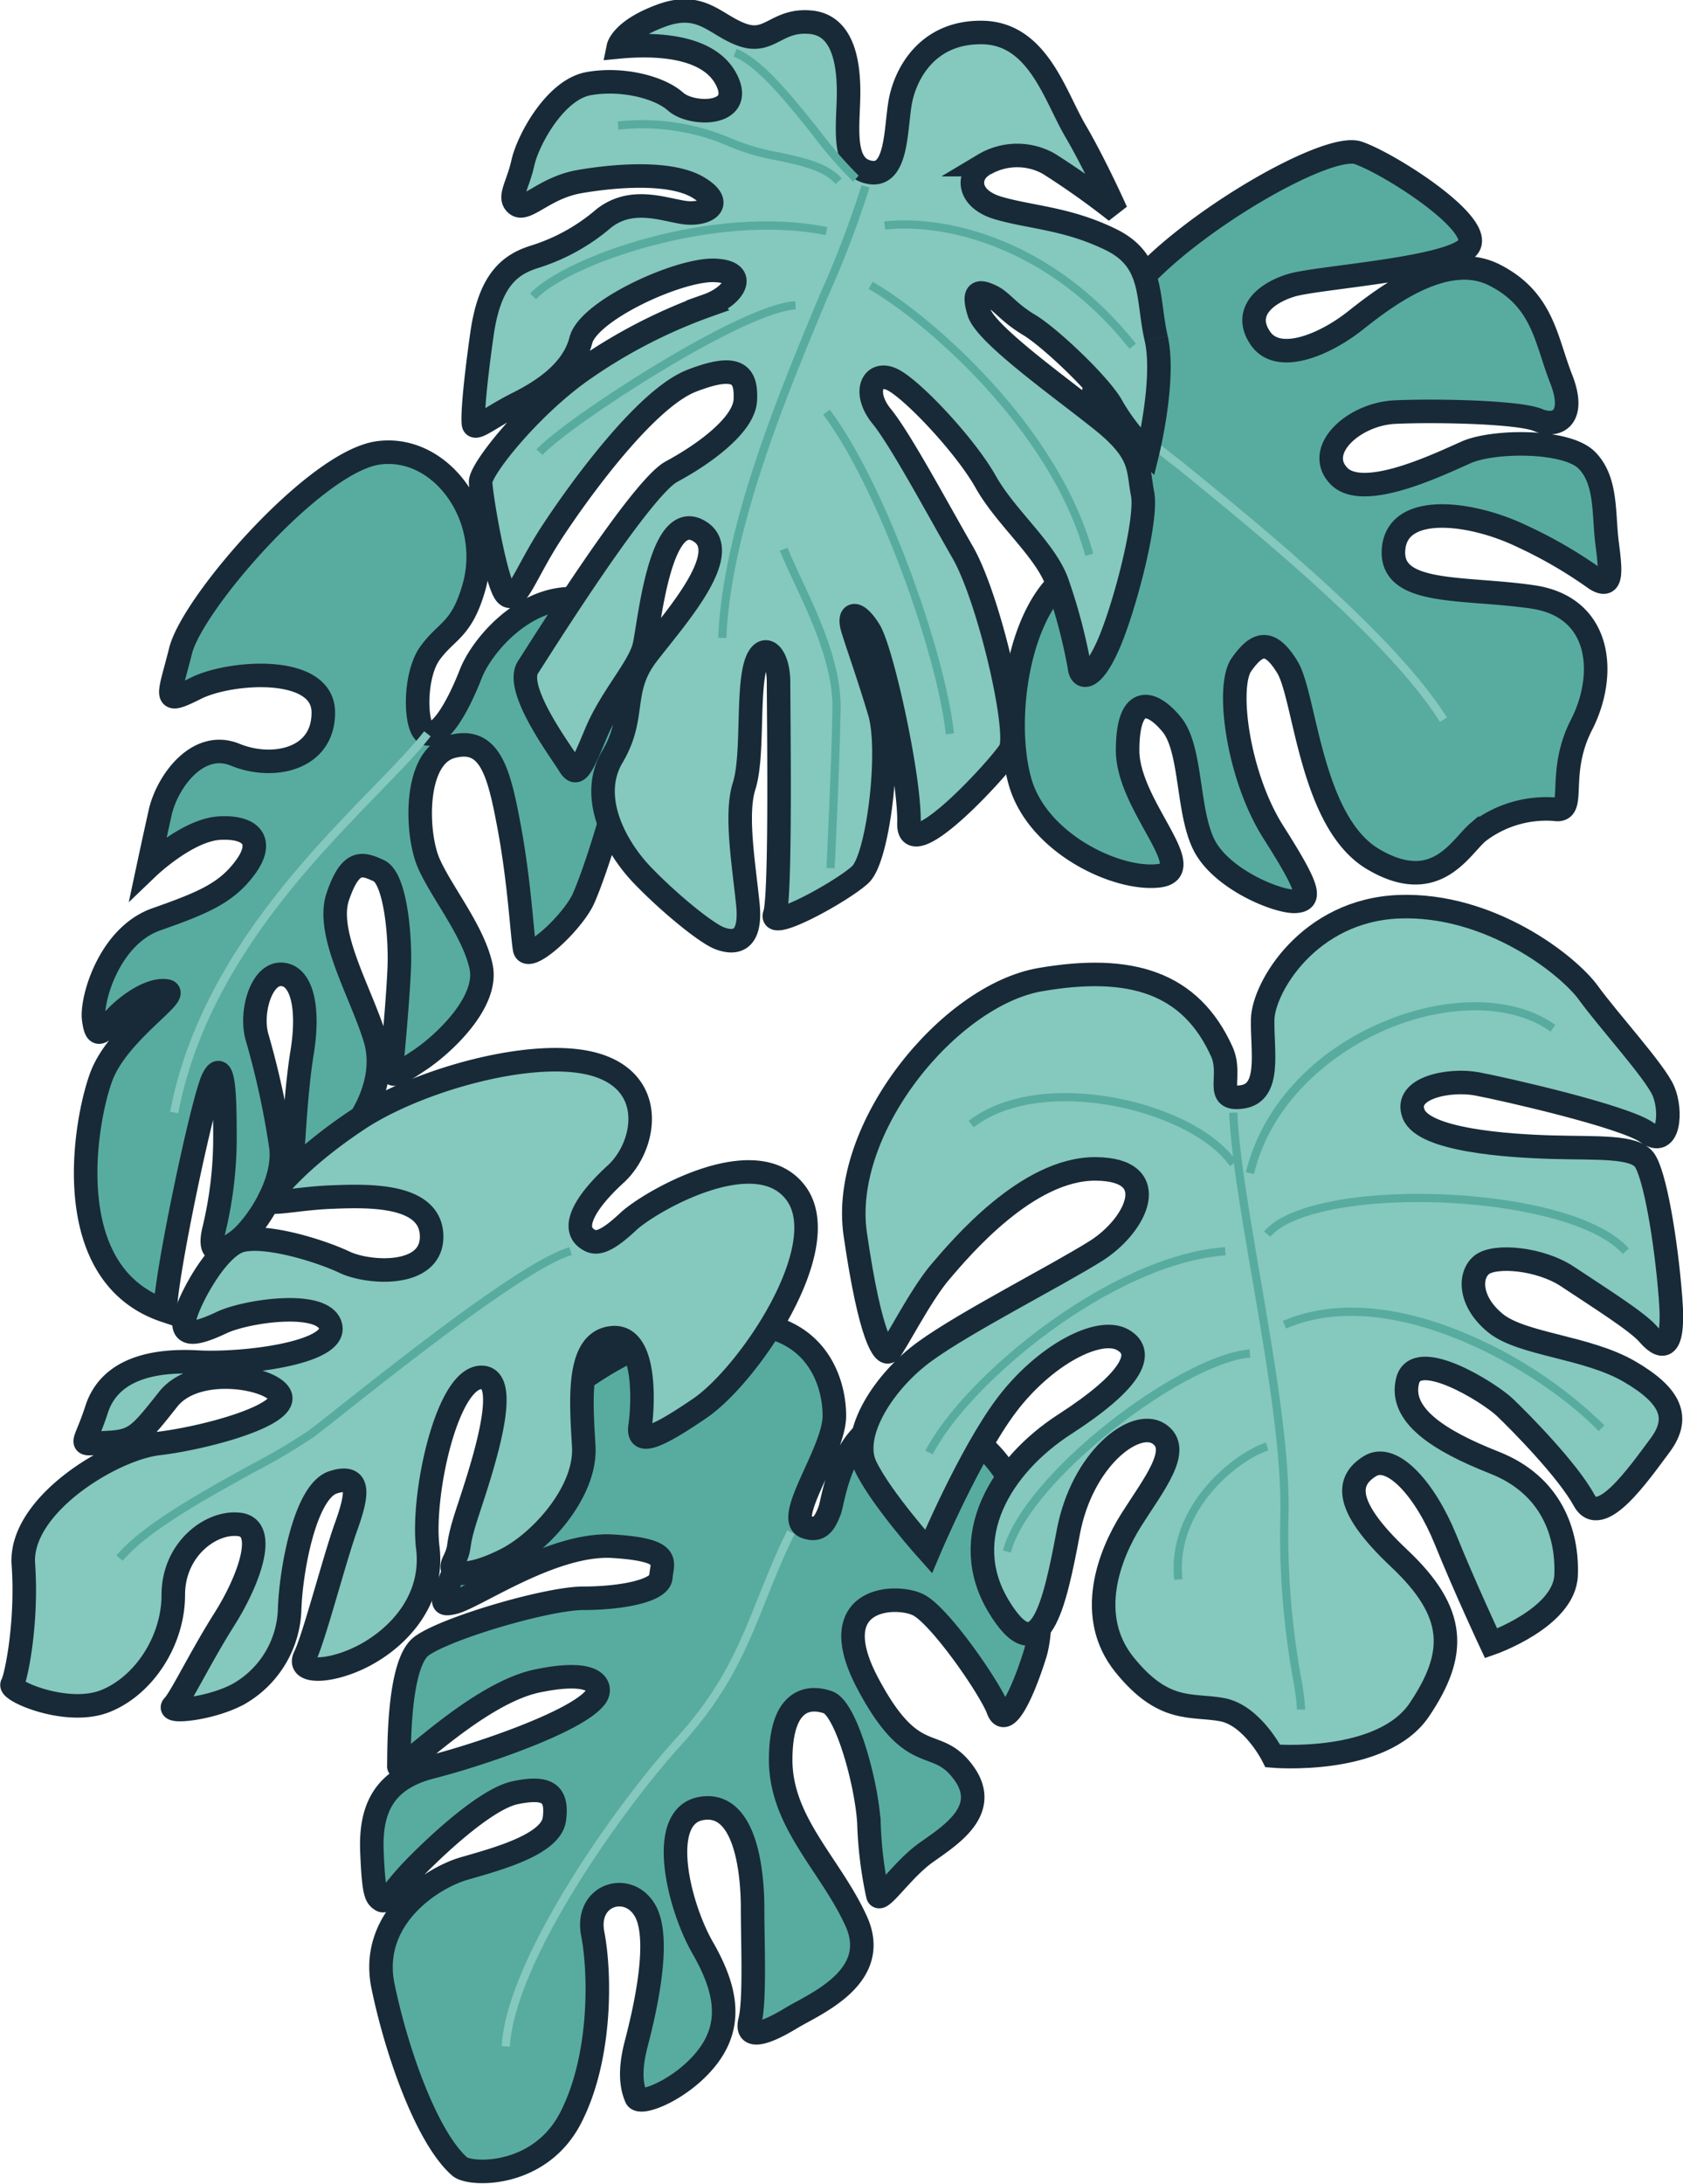 <svg xmlns="http://www.w3.org/2000/svg" width="178.85" height="232.01" viewBox="0 0 178.85 232.01">
  <g id="グループ_5171" data-name="グループ 5171" transform="translate(1.277 1.164)">
    <g id="グループ_5120" data-name="グループ 5120">
      <path id="パス_12165" data-name="パス 12165" d="M65.957,77.876c-6.792-3.942-13.315,2.986-14.813,6.793s-3.261,6.657-4.619,6.387-1.493-6.116.271-8.561,3.353-2.4,4.667-6.976C53.594,68.1,48.024,60.3,41.318,61.208S21.573,77.152,20.3,82.224s-1.99,5.8,1.633,3.986,13.484-2.536,13.532,2.536-5.381,6.16-9.368,4.527-7.247,2.9-7.971,6.16-1.266,5.8-1.266,5.8,4.164-3.986,7.609-4.165,4.711,1.449,2.716,4.165-4.44,3.758-9.465,5.526-6.933,8.561-6.657,10.6.676,1.628,2.174,0,3.937-3.261,5.57-2.99-5.164,4.348-6.932,9.1-4.619,21.064,6.8,24.866c0-3.623,3.985-22.465,5.072-24.639s1.266,1.449,1.266,5.8a41.867,41.867,0,0,1-1.178,10.281c-.677,2.855.816,2.445,2.585,1.087s5.112-6.111,4.522-10.054a88.644,88.644,0,0,0-2.483-11.416c-.817-2.58.353-6.793,2.483-6.793s3.087,3.261,2.271,8.29-.952,11.687-1.223,12.909.541.812,3.8-1.768,6.658-7.744,5.165-12.638-5.3-11.141-3.942-15.079,2.585-3.537,4.348-2.72,2.314,6.928,2.174,10.33-.677,9.1-.812,10.459.541.951,2.986-.676,7.339-6.117,6.522-9.923-4.208-7.88-5.57-11.006S45.033,93.5,49.11,92.413s5.025,2.715,6.112,8.561,1.357,11.277,1.632,12.909,4.754-2.449,6.112-5.029,9.783-27.041,2.99-30.979" transform="translate(-2.385 -14.264)" fill="#58ac9f" stroke="#182a37" stroke-width="2.5"/>
      <path id="パス_12166" data-name="パス 12166" d="M22.778,140.378l-.857-.162c2.883-15.259,14.053-26.754,21.444-34.36,2.273-2.338,4.234-4.358,5.549-6.048l.689.536c-1.344,1.728-3.321,3.763-5.611,6.12C36.672,114,25.613,125.378,22.778,140.378" transform="translate(-5.115 -23.287)" fill="#85c8be"/>
    </g>
    <g id="グループ_5122" data-name="グループ 5122">
      <path id="パス_12167" data-name="パス 12167" d="M201.882,61.105c-.406-3.126,0-6.657-2.174-8.832s-9.919-2.092-12.769-.84-11.011,5.247-13.591,2.5,1.633-6.556,5.981-6.759,13.18-.015,15.218.846,4.073-.261,2.445-4.392-1.9-8.378-7.068-11.011-11.547,2.261-14.808,4.841-8.155,4.624-10.058,1.9.41-4.783,3.261-5.653,17.533-1.773,18.891-4.222-8.518-8.73-11.779-9.846-17.755,7.237-23.64,14.068-6.841,30.553-6.841,30.553c-5.706,3.633-7.338,15.726-5.435,22.248s10.315,10.465,14.735,9.923-3.324-7.469-3.324-13.315,2.445-5.488,4.691-2.749,1.56,9.919,3.735,13.329,7.744,5.585,9.445,5.45,1.425-1.357-2.377-7.338-5.03-15.49-3.4-17.8,2.986-2.855,4.889.271,2.444,16.441,9.1,20.383,9.243-1.222,11.146-2.855a11.859,11.859,0,0,1,8.15-2.445c2.445.406.136-3.667,2.855-8.967S201.34,67.9,194,66.811s-15.218-.087-14.813-5.073,8.29-3.947,13.591-1.405a48.19,48.19,0,0,1,7.889,4.58c1.759,1.086,1.623-.682,1.213-3.807" transform="translate(-32.373 -4.561)" fill="#58ac9f" stroke="#182a37" stroke-width="2.5"/>
      <path id="パス_12168" data-name="パス 12168" d="M187.237,88.268c-5.5-8.724-19.618-20.186-28.052-27.035a72.7,72.7,0,0,1-7.071-6.081l.69-.534a76.858,76.858,0,0,0,6.932,5.937c8.476,6.883,22.662,18.4,28.24,27.248Z" transform="translate(-35.49 -12.744)" fill="#85c8be"/>
    </g>
    <g id="グループ_5117" data-name="グループ 5117">
      <path id="パス_12171" data-name="パス 12171" d="M110.844,192.537c-10.686-3.88-11.773,7.715-12.319,9.165s-1.1,2.246-2.508,1.768c-2.468-.83,3.01-8.015,3.01-11.822s-2.174-11.054-12.909-9.672S63.7,192.87,60.84,201.842s-4.546,10.189-2.27,9.643,10.561-6.382,16.948-5.976,5.164,1.72,5.072,3.261-4.44,2.266-8.242,2.266-14.576,3.169-17.185,5.073-2.368,11.822-2.42,12.769,8.189-7.7,14.711-9.059,6.865.734,6.252,1.633c-1.788,2.614-12.411,6.213-17.485,7.5s-6.522,4.455-6.338,8.981.449,4.8,1,5.164,1.275-1,2.947-2.807,7.831-7.879,11.276-8.6,4.527.087,4.165,2.807-6.16,4.256-9.6,5.251-10.1,5.3-8.609,12.5,4.715,16.151,8.155,19.161c1.087.947,8.469,1.222,11.773-5.165s3.174-15.353,2.358-19.566,3.8-5.571,5.571-2.445-.136,11.006-.952,14.132-.406,4.753,0,5.706,5.03-.952,7.609-4.348,2.039-7.068-.541-11.552-4.894-14-.135-14.808,5.435,6.928,5.435,10.6.271,9.783-.275,11.957,1.9,1.222,4.348-.271,9.648-4.348,6.932-10.324-8.02-10.465-8.02-17.122,3.126-6.793,5.03-6.117,4.077,8.426,4.348,12.774a41.927,41.927,0,0,0,.951,7.744c.271.817,2.58-2.715,5.025-4.483s7.068-4.484,4.077-8.561-5.3-.271-10.189-9.513,3.126-9.508,5.435-8.286,7.609,8.88,8.425,11.1,2.716-2,3.938-5.938,1.178-20.508-9.513-24.383" transform="translate(-11.635 -42.416)" fill="#58ac9f" stroke="#182a37" stroke-width="2.5"/>
      <path id="パス_12172" data-name="パス 12172" d="M68.739,265.362l-.872-.051c.543-9.365,12.289-25.859,18.458-32.608,4.966-5.434,6.755-9.916,8.829-15.106.892-2.237,1.817-4.55,3.059-7.077l.783.385c-1.228,2.5-2.144,4.794-3.032,7.015-2.016,5.049-3.922,9.819-8.994,15.372-6.1,6.67-17.7,22.924-18.23,32.069" transform="translate(-15.834 -49.115)" fill="#85c8be"/>
    </g>
    <g id="グループ_5119" data-name="グループ 5119">
      <path id="パス_12169" data-name="パス 12169" d="M83.315,159.495c-4.213-5.71-15.629.947-17.8,2.986s-3.261,2.445-4.073,2.039c-2.362-1.174-.41-4.212,2.716-7.063s4.43-9.513-1.927-11.552-19,1.493-25.384,5.706-9.237,7.885-9.512,8.561,2.99-.135,6.657-.271,10.465-.406,10.6,4.078-6.657,4.073-9.237,2.851-8.29-2.991-11.006-2.31-6.034,7.2-6.072,8.7,1.449,1.222,4.034,0,10.87-2.445,11.546.406-9.237,4.078-14.131,3.807-9.373.817-10.735,5.029-2.179,3.667.947,3.532,3.541-.682,6.663-4.619,11.822-2.174,11.957-.14-8.151,4.276-13.045,4.855S.768,192.647,1.208,198.9.429,210.991.019,211.668s5.836,3.4,9.913,1.768,7.209-6.387,7.209-11.276,4.077-7.885,7.064-7.475.951,5.976-1.628,10.054-4.619,8.363-5.435,9.209,4.213.3,7.064-1.329a10.728,10.728,0,0,0,5.3-8.967c.136-4.078,1.633-12.5,4.624-13.45s2.579,1.357,1.357,4.754-3.4,11.823-4.348,13.725,2.851,1.763,6.387-.135,7.334-5.846,6.658-11.416,2.039-18.074,5.706-18.074-.817,12.1-1.769,15.219-.333,2.585-1.183,4.348,2,1.633,5.671-.271,8.421-7.2,8.151-11.957-.817-11.141,2.99-11.546,3.285,7.469,3,9.372,1.213,1.633,6.373-1.9S87.528,165.2,83.315,159.495m-43.8,27.263c-2.445-1.266,1.1-7.146,3.261-5.343s-.817,6.614-3.261,5.343m13.044-22.282c-1.266-1.27.822-7.189,3.623-5.706,3.262,1.72-2.352,6.972-3.623,5.706m2.126,11.049c-1.589-2.628,2.116-6.686,4.667-3.986,1.541,1.633-3.078,6.614-4.667,3.986" transform="translate(-0.002 -33.902)" fill="#7a8c48"/>
      <g id="グループ_5118" data-name="グループ 5118">
        <path id="パス_12173" data-name="パス 12173" d="M83.315,159.495c-4.213-5.71-15.629.947-17.8,2.986s-3.261,2.445-4.073,2.039c-2.362-1.174-.41-4.212,2.716-7.063s4.43-9.513-1.927-11.552-19,1.493-25.384,5.706-9.237,7.885-9.512,8.561,2.99-.135,6.657-.271,10.465-.406,10.6,4.078-6.657,4.073-9.237,2.851-8.29-2.991-11.006-2.31-6.034,7.2-6.072,8.7,1.449,1.222,4.034,0,10.87-2.445,11.546.406-9.237,4.078-14.131,3.807-9.373.817-10.735,5.029-2.179,3.667.947,3.532,3.541-.682,6.663-4.619,11.822-2.174,11.957-.14-8.151,4.276-13.045,4.855S.768,192.647,1.208,198.9.429,210.991.019,211.668s5.836,3.4,9.913,1.768,7.209-6.387,7.209-11.276,4.077-7.885,7.064-7.475.951,5.976-1.628,10.054-4.619,8.363-5.435,9.209,4.213.3,7.064-1.329a10.728,10.728,0,0,0,5.3-8.967c.136-4.078,1.633-12.5,4.624-13.45s2.579,1.357,1.357,4.754-3.4,11.823-4.348,13.725,2.851,1.763,6.387-.135,7.334-5.846,6.658-11.416,2.039-18.074,5.706-18.074-.817,12.1-1.769,15.219-.333,2.585-1.183,4.348,2,1.633,5.671-.271,8.421-7.2,8.151-11.957-.817-11.141,2.99-11.546,3.285,7.469,3,9.372,1.213,1.633,6.373-1.9S87.528,165.2,83.315,159.495" transform="translate(-0.002 -33.902)" fill="#85c8be" stroke="#182a37" stroke-width="2.5"/>
        <path id="パス_12174" data-name="パス 12174" d="M15.143,204.6l-.671-.559c2.731-3.278,9.146-6.815,14.3-9.657a64.96,64.96,0,0,0,6.159-3.638c.662-.5,1.825-1.415,3.3-2.58,6.863-5.424,19.641-15.521,24.381-16.876l.239.839c-4.574,1.307-17.748,11.718-24.08,16.722-1.477,1.168-2.645,2.091-3.315,2.594a65.03,65.03,0,0,1-6.26,3.7c-5.091,2.808-11.426,6.3-14.051,9.453" transform="translate(-3.377 -39.965)" fill="#58ac9f"/>
      </g>
    </g>
    <g id="グループ_5121" data-name="グループ 5121">
      <path id="パス_12170" data-name="パス 12170" d="M136.507,34.805c-1-4.348-.184-8.242-4.8-10.508s-8.517-2.352-11.957-3.353-3.353-3.623-1.541-4.619a6.869,6.869,0,0,1,6.885-.092,84.68,84.68,0,0,1,7.155,5.073s-2.174-4.889-4.348-8.6-3.986-10.324-9.87-10.416-8.155,4.44-8.7,7.247-.275,8.151-3.261,7.609c-2.894-.527-2.358-4.44-2.266-7.793s-.363-7.788-3.986-8.151S95.47,3.551,92.571,2.556s-4.348-3.623-8.6-2.082-4.623,3.353-4.623,3.353c4.711-.454,9.967.087,11.595,3.711s-3.8,3.623-5.522,2.087-5.711-2.536-9.243-1.9S69.743,13.7,69.2,16.147s-1.628,3.71-.633,4.435,2.991-1.812,6.614-2.445,9.692-1.179,12.682.633.633,2.991-1.633,2.628-5.522-1.628-8.421.633a20.765,20.765,0,0,1-7.339,4.077c-2.628.817-4.8,2.445-5.618,8.242s-1,8.7-.9,9.513,1.812-.725,4.711-2.174,5.889-3.531,6.7-6.7,10.33-7.522,14.132-7.43,2.174,2.719-.633,3.715A55.9,55.9,0,0,0,75.27,38.337c-5.435,3.9-10.557,10.329-10.557,11.687s1.633,10.87,2.72,11.957,2.039-2.309,4.889-6.657,9.919-14.132,14.813-16.036,5.841-.676,5.706,2.039S88.291,47.168,85,48.936,71.236,67.416,69.743,69.725s3.531,8.967,4.348,10.33,1.222.676,2.851-3.262,4.619-7.01,5.164-9.348,1.633-14.431,5.706-12.257-2.473,9.354-5.4,13.18S81.29,74.89,78.71,79.238s.406,9.647,3.126,12.5,6.793,6.218,8.291,6.778,3.4.508,2.986-3.609-1.358-9.552-.406-12.542S93.112,73.257,93.793,70s2.58-2.034,2.58,1.362.275,22.692-.406,24.591,7.2-2.444,9.1-4.213,3.261-13.18,2.039-17.252-2.309-7.068-2.851-8.836.406-2.034,1.763.14,4.348,15.76,4.213,20.513,9.648-5.971,10.735-7.74-2.174-16.1-5.03-21.064-6.59-11.957-8.628-14.469-.948-4.895,1.155-3.875,7.749,7,9.923,10.87,6.522,7.339,7.677,10.938a59.294,59.294,0,0,1,2.286,8.72c.092,1.266,1.27,1.628,2.99-2.174S135.6,54.1,135.057,51.294s0-4.348-4.44-7.885S118.389,34.351,117.664,32s.087-2.266,1.266-1.72,1.812,1.72,4.078,3.078,7.787,6.614,8.875,8.789a22.652,22.652,0,0,0,3.715,4.73s1.9-7.721.909-12.069" transform="translate(-14.914 -0.002)" fill="#85c8be" stroke="#182a37" stroke-width="2.5"/>
      <path id="パス_12175" data-name="パス 12175" d="M98.755,72.256l-.872-.035c.469-11.727,6.477-26.105,10.864-36.6a105.909,105.909,0,0,0,4.368-11.454l.846.219a106.235,106.235,0,0,1-4.408,11.572c-4.363,10.438-10.335,24.731-10.8,36.3" transform="translate(-22.838 -5.639)" fill="#58ac9f"/>
      <path id="パス_12176" data-name="パス 12176" d="M112.724,19.371a46.221,46.221,0,0,1-4.3-4.951c-2.756-3.449-5.878-7.356-8.408-8.352l.319-.812c2.746,1.08,5.947,5.086,8.77,8.618a45.785,45.785,0,0,0,4.2,4.846Z" transform="translate(-23.334 -1.227)" fill="#58ac9f"/>
      <path id="パス_12177" data-name="パス 12177" d="M107.106,21.921c-1.246-1.438-3.678-1.96-6.254-2.511a23.612,23.612,0,0,1-5.016-1.457A23,23,0,0,0,84.03,16.159l-.066-.87a23.838,23.838,0,0,1,12.245,1.875,23.049,23.049,0,0,0,4.826,1.392c2.723.583,5.294,1.134,6.731,2.793Z" transform="translate(-19.59 -3.545)" fill="#58ac9f"/>
      <path id="パス_12178" data-name="パス 12178" d="M72.444,37.419l-.639-.594c3.618-3.9,19.444-9.558,31.588-7.06l-.176.855c-11.657-2.4-27.358,3.122-30.772,6.8" transform="translate(-16.754 -6.801)" fill="#58ac9f"/>
      <path id="パス_12179" data-name="パス 12179" d="M73.331,56.551l-.641-.592c1.562-1.691,7.018-5.554,12.693-8.988C89.432,44.52,96.74,40.386,100.2,40.22l.042.872c-2.387.114-7.637,2.529-14.406,6.626-5.523,3.343-11.015,7.222-12.5,8.834" transform="translate(-16.959 -9.385)" fill="#58ac9f"/>
      <path id="パス_12180" data-name="パス 12180" d="M146.963,42.661c-8.329-10.513-19.2-13.393-25.972-12.667l-.094-.868c7-.751,18.2,2.2,26.749,12.992Z" transform="translate(-28.207 -6.771)" fill="#58ac9f"/>
      <path id="パス_12181" data-name="パス 12181" d="M141.758,66.638C138.073,53.08,124.4,41.491,118.729,38.286l.43-.76c5.77,3.262,19.684,15.062,23.441,28.882Z" transform="translate(-27.701 -8.756)" fill="#58ac9f"/>
      <path id="パス_12182" data-name="パス 12182" d="M112.252,108.431l-.872-.044c.006-.108.544-10.932.635-16.924.067-4.543-2.248-9.494-4.109-13.472-.56-1.2-1.09-2.331-1.477-3.3l.81-.324c.378.945.9,2.067,1.457,3.254,1.9,4.058,4.261,9.11,4.191,13.854-.09,6.007-.629,16.846-.636,16.955" transform="translate(-24.832 -17.352)" fill="#58ac9f"/>
      <path id="パス_12183" data-name="パス 12183" d="M125.466,89.727c-.922-8.562-7.242-26.267-13.031-33.958l.7-.525c5.865,7.793,12.268,25.722,13.2,34.39Z" transform="translate(-26.232 -12.889)" fill="#58ac9f"/>
    </g>
    <g id="グループ_5116" data-name="グループ 5116">
      <path id="パス_12184" data-name="パス 12184" d="M199.083,173.474c-4.532-2.628-11.416-2.841-14.223-5.136s-2.808-5.1-1.45-6.189,6.16-.725,9.151,1.271,7.339,4.71,8.513,6.068,2.894,2.536,2.4-3.8-1.691-13.18-2.778-14.678-4.961-1.222-9.783-1.357-13.658-.749-14.745-3.532,3.807-3.739,6.725-3.193,15.74,3.464,18.1,5.184,2.623-2.352,1.72-4.435-5.8-7.431-7.971-10.421-10.508-9.508-20.113-9.146-14.426,8.6-14.5,11.957.918,7.788-2.164,8.242-1-2.194-2.174-4.8c-3.3-7.31-9.619-9.329-19.306-7.653S115.2,147.66,116.831,158.888s3.078,12.919,3.623,12.44,3.261-5.918,5.435-8.455,9.237-10.957,16.484-10.913,4.348,6.025,0,8.74-13.769,7.484-18.117,10.629-7.971,8.759-6.338,12.2,6.7,9.078,6.7,9.078,4.348-10.344,8.334-15.6,9.783-8.334,12.319-6.884.691,4.527-6.16,8.952-11.412,12.063-7.064,19.311,5.976-.087,7.425-7.832,7.069-12.1,9.606-10.465-.547,5.411-2.9,9.136-4.895,10.257-.725,15.417,7.063,4.169,10.324,4.754,5.435,4.933,5.435,4.933,11.595,1.005,15.58-4.933,3.986-10.285-2.174-16.083-5.435-8.334-3.078-9.783,5.884,2.536,8.015,7.793,4.846,11.044,4.846,11.044,7.793-2.71,7.971-7.242-1.627-9.6-7.608-11.957-10.146-5.072-9.237-8.7,8.7,1.27,10.324,2.811,6.706,6.7,8.425,9.871,5.89-2.9,8.063-5.8,1.267-5.251-3.26-7.879" transform="translate(-27.223 -28.953)" fill="#85c8be" stroke="#182a37" stroke-width="2.5"/>
      <path id="パス_12185" data-name="パス 12185" d="M176.782,216.05h-.873a24.263,24.263,0,0,0-.429-3.285,86.811,86.811,0,0,1-1.337-17.472c.153-6.687-1.53-16.517-3.016-25.189-1.153-6.732-2.242-13.09-2.419-17.449l.872-.035c.174,4.3,1.259,10.634,2.407,17.337,1.565,9.138,3.183,18.586,3.028,25.358a85.952,85.952,0,0,0,1.326,17.308,24.447,24.447,0,0,1,.441,3.428" transform="translate(-39.361 -35.607)" fill="#58ac9f"/>
      <path id="パス_12186" data-name="パス 12186" d="M138.2,207.031l-.845-.219c2.087-8.089,18.738-20.748,26.2-21.359l.071.869c-7.067.578-23.455,13.054-25.43,20.708" transform="translate(-32.047 -43.268)" fill="#58ac9f"/>
      <path id="パス_12187" data-name="パス 12187" d="M127.366,193.3l-.774-.4c4.1-7.893,19.618-20.732,31.85-21.622l.064.871c-11.954.868-27.132,13.43-31.14,21.152" transform="translate(-29.535 -39.959)" fill="#58ac9f"/>
      <path id="パス_12188" data-name="パス 12188" d="M160.359,157.692c-2.082-3.022-7.442-5.66-13.339-6.564-5.716-.873-10.778.017-13.888,2.448l-.537-.687c3.3-2.579,8.6-3.534,14.557-2.624,6.215.953,11.681,3.674,13.926,6.932Z" transform="translate(-30.936 -34.98)" fill="#58ac9f"/>
      <path id="パス_12189" data-name="パス 12189" d="M171.876,155.6l-.849-.2c1.762-7.3,7.672-13.45,15.81-16.458,6.512-2.4,13.053-2.094,17.074.813l-.511.708c-3.788-2.739-10.018-3.008-16.259-.7-6.071,2.244-13.27,7.584-15.264,15.844" transform="translate(-39.902 -32.039)" fill="#58ac9f"/>
      <path id="パス_12190" data-name="パス 12190" d="M211.66,170.279c-3.445-3.853-14.158-5.681-22.966-5.5-7.2.15-12.749,1.558-14.486,3.673l-.674-.554c1.923-2.341,7.583-3.833,15.142-3.991,8.728-.184,19.846,1.551,23.635,5.789Z" transform="translate(-40.486 -38.238)" fill="#58ac9f"/>
      <path id="パス_12191" data-name="パス 12191" d="M209.7,192.776c-5.961-6.2-21.823-15.766-33.212-10.9l-.343-.8c6.688-2.858,14.259-.859,19.433,1.323a47.538,47.538,0,0,1,14.752,9.772Z" transform="translate(-41.096 -41.916)" fill="#58ac9f"/>
      <path id="パス_12192" data-name="パス 12192" d="M161.07,212.949c-.84-7.973,6.532-13.594,9.748-14.594l.259.833c-3.014.938-9.925,6.2-9.139,13.669Z" transform="translate(-37.564 -46.277)" fill="#58ac9f"/>
    </g>
  </g>
</svg>
